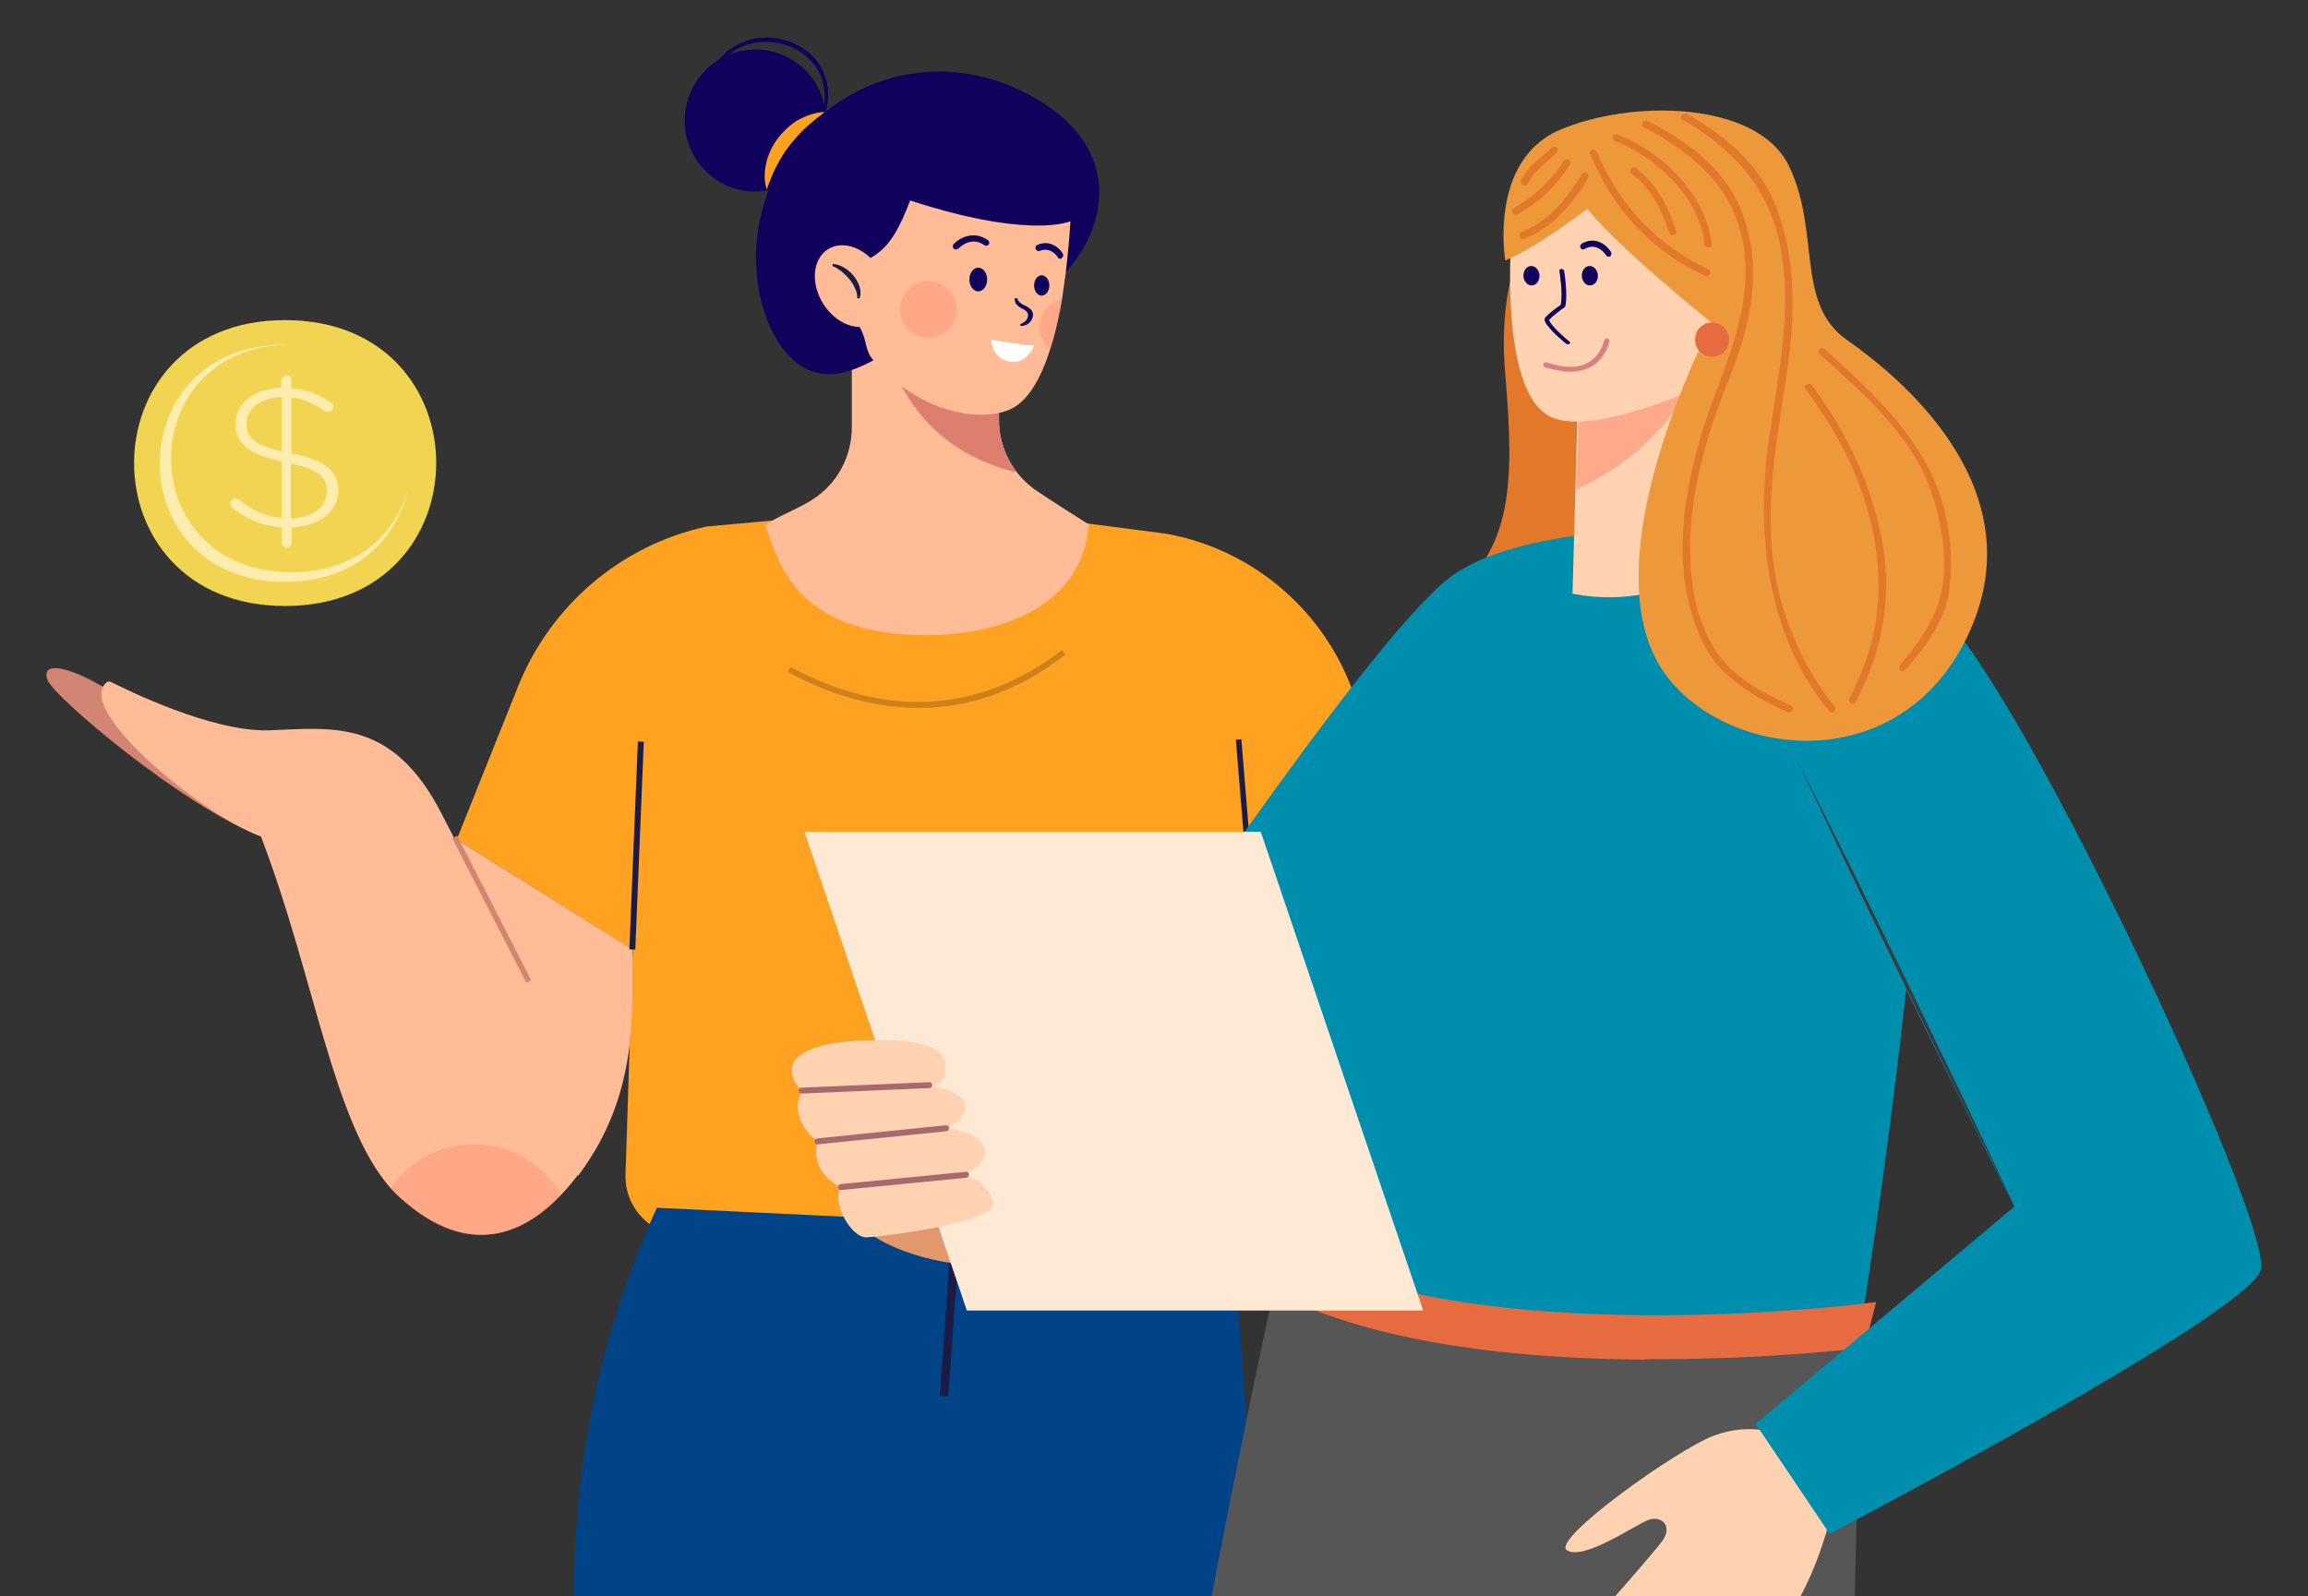 <?xml version="1.0" encoding="utf-8"?>
<!-- Generator: Adobe Illustrator 25.2.0, SVG Export Plug-In . SVG Version: 6.00 Build 0)  -->
<svg version="1.1" id="圖層_1" xmlns="http://www.w3.org/2000/svg" xmlns:xlink="http://www.w3.org/1999/xlink" x="0px" y="0px"
	 viewBox="0 0 545.7 377.4" style="enable-background:new 0 0 545.7 377.4;" xml:space="preserve">
<rect x="0" y="0" width="545.7" height="377.4" fill="#333333" stroke="none"/>
<style type="text/css">
	.st0{opacity:0.1;fill:#9BC1F9;enable-background:new    ;}
	.st1{fill:#EDD1B7;}
	.st2{fill:#FEE9D4;}
	.st3{fill:#313C69;}
	.st4{fill:#3D4C7A;}
	.st5{fill:#263460;}
	.st6{fill:#FAAF30;}
	.st7{fill:#E66B41;}
	.st8{fill:#FFFFFF;}
	.st9{fill:#398C6E;}
	.st10{fill:#455996;}
	.st11{fill:#F59479;}
	.st12{fill:#EF8870;}
	.st13{fill:#68E0B1;}
	.st14{fill:#EEE0C3;}
	.st15{fill:#008EAE;}
	.st16{fill:#004387;}
	.st17{fill:#FEA98C;}
	.st18{fill:#DD7F6F;}
	.st19{fill:#10015C;}
	.st20{fill:#FF6858;}
	.st21{fill:#7E365E;}
	.st22{fill:#E5AF81;}
	.st23{fill:#E0E0E0;}
	.st24{fill:#616161;}
	.st25{fill:#BDBDBD;}
	.st26{fill:#4EA700;}
	.st27{fill:#4D7991;}
	.st28{opacity:0.1;}
	.st29{fill:#ECECEC;}
	.st30{fill:#FCBE10;}
	.st31{fill:#E58D00;}
	.st32{fill:#1A2E35;}
	.st33{fill:#A8A8A8;}
	.st34{fill:#FFC800;}
	.st35{fill:#375A64;}
	.st36{fill:#2B454E;}
	.st37{fill:#545472;}
	.st38{fill:#FFD3B2;}
	.st39{fill:#FCBE9F;}
	.st40{fill:#002A57;}
	.st41{fill:#DB7E7E;}
	.st42{fill:#EAD7B5;}
	.st43{fill:#C8C8C8;}
	.st44{fill:#DCDCDC;}
	.st45{opacity:0.8;fill:#FFFFFF;}
	.st46{fill:#FFF3E9;}
	.st47{fill:#C4C4C4;}
	.st48{fill:#D8D8D8;}
	.st49{fill:#3C3C3B;}
	.st50{fill:#97C0F8;}
	.st51{fill:#3CB4C5;}
	.st52{opacity:0.5;fill:#3CB4C5;enable-background:new    ;}
	.st53{fill:#F4BD31;}
	.st54{fill:#F2D453;}
	.st55{fill:#352F2D;}
	.st56{fill:#E25B4D;}
	.st57{fill:#EA645E;}
	.st58{fill:#FFECAE;}
	.st59{fill:#FFA121;}
	.st60{fill:#1B1B43;}
	.st61{fill:#D28572;}
	.st62{fill:#FFBC96;}
	.st63{fill:#CC811A;}
	.st64{opacity:0.2;fill:#FE5B52;enable-background:new    ;}
	.st65{clip-path:url(#SVGID_2_);fill:#DD7F6F;}
	.st66{fill:#E27829;}
	.st67{fill:#565656;}
	.st68{fill:#A56A6D;}
	.st69{fill:#3A3A3A;}
	.st70{fill:#EE983C;}
	.st71{fill:#E2976D;}
	.st72{fill:#F1AE7D;}
</style>
<g>
	<g>
		<path class="st54" d="M67.4,75.7c-47.6,0-47.6,67.6,0,67.6C115,143.3,115.1,75.7,67.4,75.7z"/>
		<path class="st58" d="M96.3,115.9c-2.5,11.6-12.2,21.7-28.9,21.7c-39.5,0-39.5-56.1,0-56.1c0.3,0,0.5,0,0.8,0
			c-37.2,0.7-37,53.8,0.7,53.8C84.3,135.3,93.4,126.4,96.3,115.9z"/>
		<g>
			<path class="st58" d="M67.7,88.8c0.7,0,1.2,0.5,1.2,1.1v1.9c3.7,0.3,6.4,1.4,9.2,3.3c0.5,0.3,0.7,0.6,0.7,1.1
				c0,0.7-0.6,1.2-1.3,1.2c-0.3,0-0.6,0-0.9-0.3c-2.5-1.8-5-2.8-7.7-3.1v13.2c7.8,1.5,11.1,4.2,11.1,8.8c0,5-4.6,8.5-11,8.7v3.7
				c0,0.6-0.6,1.1-1.2,1.1c-0.7,0-1.2-0.5-1.2-1.1v-3.7c-4.5-0.3-8.1-1.8-11.6-4.6c-0.4-0.3-0.6-0.6-0.6-1c0-0.6,0.6-1.2,1.3-1.2
				c0.5,0,0.8,0.2,0.9,0.3c2.9,2.4,6,3.9,10,4.3v-13.4c-7.7-1.6-10.9-4.1-10.9-8.9c0-4.8,4.5-8.4,10.8-8.5V90
				C66.5,89.4,67,88.8,67.7,88.8z M66.6,106.7V93.9c-5,0.1-8.3,2.8-8.3,6.2C58.3,103.3,59.9,105.3,66.6,106.7z M68.8,109.6v13
				c5.1-0.1,8.5-2.8,8.5-6.4C77.3,113,75.5,111,68.8,109.6z"/>
		</g>
	</g>
	<g>
		<path class="st59" d="M337.6,219.6l-12.2,22.1l-23.9,43.3c-2.5,4.5-7.2,7.2-12.3,7.2H161.9c-7.9,0-14.3-6.6-14-14.5l1.7-53.1
			L108,198.5l14.5-36.2c7.7-19.2,24.4-33.4,44.6-37.8l12.1-1.1l43.5-4l31.4,4l21.6,2.8c21.1,3.8,38.4,19,44.9,39.5l8.3,26.4
			L337.6,219.6z"/>
		<g>
			<path class="st16" d="M155.3,285.6c-13.5,29.7-19.8,60.8-19.5,92.9l162.2-0.1l-6.6-86.3L155.3,285.6z"/>
			
				<rect x="205.8" y="310.2" transform="matrix(7.160239e-02 -0.997 0.997 7.160239e-02 -101.804 513.042)" class="st60" width="37.8" height="2"/>
		</g>
		<path class="st61" d="M61.7,197.8c-18.5-7.2-49.2-33.1-50.5-37.1c-1.9-5.6,8.8-1.7,17.2,4.4L61.7,197.8z"/>
		<path class="st62" d="M143,267.4c0,0-3.7,8.2-10.3,15.1c-8.4,8.9-21.6,15.6-38,0.8c-0.8-0.7-1.6-1.5-2.4-2.4
			c-13.6-15.5-17.9-49.9-30.6-83.1c-15-5.7-44.4-30.5-36.4-36.5c0.3-0.2,0.7-0.2,1,0c3.4,1.7,23.7,11.8,37.2,11.4
			c14.8-0.5,29.2-3.1,40.9,19.7C116.1,215.3,143,267.4,143,267.4z"/>
		<path class="st62" d="M108,198.5l7.2,59.1l21.5,20.4c14.4-19.1,12.8-38.6,12.8-53.5L108,198.5z"/>
		<polygon class="st62" points="337.6,219.6 325.4,241.6 301.3,281.3 296.1,212.6 328.9,191.9 		"/>
		<rect x="115.6" y="195.8" transform="matrix(0.89 -0.456 0.456 0.89 -85.226 76.686)" class="st61" width="1.3" height="38.4"/>
		
			<rect x="125.9" y="199.2" transform="matrix(4.099833e-02 -0.999 0.999 4.099833e-02 -55.359 342.096)" class="st60" width="49.2" height="1.4"/>
		<polygon class="st60" points="301,282.1 292.2,174.9 293.5,174.8 302.3,282 		"/>
		<path class="st63" d="M217.2,167.4c-11.8,0-22.5-3.9-30.9-8.5l0.6-1.2c15.8,8.6,39.8,14.8,64.2-4l0.8,1.1
			C240,164.1,228.1,167.4,217.2,167.4z"/>
		<path class="st64" d="M132.7,282.6c-8.4,8.9-21.6,15.6-38,0.8c-0.8-0.7-1.6-1.5-2.4-2.4c4.3-6.3,11.5-10.4,19.6-10.4
			C120.9,270.6,128.6,275.4,132.7,282.6z"/>
		<g>
			<path class="st62" d="M236.2,99.3V74.5h-34.8v26.6c0,6.8-3.4,13.2-9.1,16.9c-3.3,2.2-7,3.4-11.4,6.1c3.2,9,7.2,26.1,38.2,26.1
				c18.1,0,37.1-7.3,38.3-26.2c-5.1-3.2-8.6-5.5-12.1-7.8C239.6,112.4,236.2,106.1,236.2,99.3z"/>
			<g>
				<g>
					<defs>
						<path id="SVGID_1_" d="M236.2,99.3V74.5h-34.8v26.6c0,6.8-3.4,13.2-9.1,16.9c-3.3,2.2-7,3.4-11.4,6.1
							c3.2,9,7.2,26.1,38.2,26.1c18.1,0,37.1-7.3,38.3-26.2c-5.1-3.2-8.6-5.5-12.1-7.8C239.6,112.4,236.2,106.1,236.2,99.3z"/>
					</defs>
					<clipPath id="SVGID_2_">
						<use xlink:href="#SVGID_1_"  style="overflow:visible;"/>
					</clipPath>
					<path class="st65" d="M241.2,76.4l-1,35.3c-18-4.6-26.7-16-31.2-30.6L241.2,76.4z"/>
				</g>
			</g>
			<g>
				<path class="st19" d="M193.9,28.7c1.3-3.6,1.6-7.6,0-11.1c-0.8-1.7-2-3.2-3.4-4.4c-1.5-1.2-3.1-2.1-4.9-2.6
					c-3.6-1.1-7.6-0.9-10.9,0.8c-3.4,1.7-5.9,4.8-7.5,8.3l-0.4-0.2c0.7-1.8,1.7-3.6,2.9-5.1c1.2-1.5,2.8-2.9,4.6-3.8
					c3.5-1.9,7.9-2.2,11.7-1c3.8,1.2,7.3,3.9,8.8,7.7c0.8,1.9,1.1,3.9,1,5.9c-0.1,2-0.7,3.9-1.4,5.7L193.9,28.7z"/>
				<path class="st19" d="M259.9,44.7c0.3,8.8-4.6,17.1-11.1,22.9c-7,6.1-16.1,9.9-25.4,10.4c-9.4,0.6-16.5,9.2-25.8,10.4
					c-10.1,1.2-15.7-9.2-17.7-17.5c-4.9-20.5,6-42.1,25.1-50.4c11.2-4.9,23.7-4.7,34.8,0.2c8.8,3.9,17.9,10.6,19.7,20.8
					C259.8,42.6,259.9,43.7,259.9,44.7z"/>
				<ellipse class="st19" cx="178.6" cy="28.5" rx="16.7" ry="16.8"/>
				<path class="st62" d="M253.5,42.5c0,0,0,4-0.4,9.8c-0.2,3.5-0.6,7.7-1.1,12.1c-0.3,2.1-0.6,4.2-0.9,6.4
					c-0.7,4.1-1.6,8.1-2.8,11.8c-2.2,6.9-5.3,12.5-9.7,14.3c-0.7,0.3-1.4,0.5-2.2,0.7c-6,1.4-15.3-0.1-24.1-6.9
					c-2-1.5-3.9-3.4-5.8-5.5c-2.1-2.4-1.4-4.6-3.2-7.8c-0.2-0.3,0.2-1.6,0-1.9l-2.5-4.4l1.1-8.3l0.5-4l2.6-19.3l24.4-7L253.5,42.5z"
					/>
				<path class="st19" d="M197.8,64.3c9.5-3.4,12.6-4.3,17.4-16.9c23.9,7.9,38.5,6.9,40.9,2.9l-1.4-12.9l-23-12.9L206,33.1l-11.5,15
					L197.8,64.3z"/>
				
					<ellipse transform="matrix(0.849 -0.528 0.528 0.849 -5.42 116.47)" class="st62" cx="201.3" cy="67.7" rx="7.8" ry="10.3"/>
				<path class="st59" d="M195,26.5c-1.7,1.3-3.2,2.5-4.6,3.8c-1.4,1.3-2.6,2.7-3.8,4.2s-2.1,3.1-3,4.8c-0.9,1.7-1.6,3.5-2.3,5.5
					c-0.7-2-0.6-4.3-0.1-6.4c0.5-2.1,1.5-4.1,2.8-5.8c1.3-1.7,3-3.2,4.8-4.3C190.8,27.3,192.9,26.5,195,26.5z"/>
				<path class="st60" d="M196.9,62.4c1,0.1,1.9,0.4,2.7,0.9c0.8,0.5,1.6,1.1,2.2,1.9c0.6,0.7,1.1,1.6,1.4,2.5c0.3,0.9,0.4,2,0,2.9
					l-0.5-0.1c0-0.9-0.2-1.7-0.6-2.4c-0.3-0.8-0.8-1.5-1.3-2.1c-0.5-0.7-1.2-1.2-1.8-1.8c-0.7-0.5-1.4-1-2.2-1.3L196.9,62.4z"/>
				<g>
					<ellipse class="st19" cx="231.3" cy="66.1" rx="2.1" ry="2.8"/>
					<ellipse class="st19" cx="246.3" cy="67.5" rx="1.8" ry="2.4"/>
					<path class="st19" d="M240.6,70.6c0,0.3,0.2,0.6,0.4,0.8c0.2,0.2,0.5,0.4,0.8,0.6c0.6,0.3,1.5,0.6,2.1,1.4
						c0.3,0.4,0.4,1,0.3,1.4c-0.1,0.5-0.3,0.9-0.6,1.3c-0.6,0.7-1.5,1-2.3,1l-0.1-0.4c0.7-0.3,1.3-0.7,1.6-1.2
						c0.3-0.5,0.4-1.1,0.1-1.6c-0.3-0.5-1-0.8-1.7-1.2c-0.3-0.2-0.7-0.5-1-0.9c-0.2-0.4-0.4-0.9-0.2-1.3L240.6,70.6z"/>
					
						<ellipse transform="matrix(0.158 -0.987 0.987 0.158 112.652 278.265)" class="st64" cx="219.5" cy="73.1" rx="6.7" ry="6.7"/>
					<path class="st64" d="M251.1,70.8c-0.7,4.1-1.6,8.1-2.8,11.8c-1.5-1.2-2.5-3.1-2.5-5.2C245.8,74.1,248.1,71.4,251.1,70.8z"/>
				</g>
				<path class="st8" d="M234.4,80.3c0,0,6.7,1.3,10.1,1.4c0,0-1.6,4.6-5.9,3.8C234.3,84.6,234.4,80.3,234.4,80.3z"/>
				<path class="st19" d="M226,59c-0.2,0-0.4-0.1-0.5-0.2c-0.3-0.3-0.3-0.8,0-1.1c1.3-1.4,4.7-3.3,8.1-0.9c0.3,0.2,0.4,0.7,0.2,1
					c-0.2,0.3-0.7,0.4-1,0.2c-3.2-2.3-6,0.6-6.1,0.7C226.4,58.9,226.2,59,226,59z"/>
				<path class="st19" d="M250.7,61.2c-0.3,0-0.5-0.1-0.6-0.4c-0.1-0.1-1.6-2.5-4.2-1.5c-0.4,0.2-0.8,0-1-0.4c-0.2-0.4,0-0.8,0.4-1
					c3-1.3,5.3,0.8,6,2.1c0.2,0.4,0.1,0.8-0.3,1C251,61.1,250.9,61.2,250.7,61.2z"/>
			</g>
		</g>
	</g>
	<g>
		<g>
			<path class="st66" d="M364.7,50.2c0,0-11.2,10.9-8.8,38.3c2.4,27.4,0.8,39.4-10.5,51.1c-11.3,11.7-6.7,32.1,11.6,35.7
				c18.4,3.6,52.3,1.6,52.5-11.3c0.2-12.9-9.7-96.2-9.7-96.2L364.7,50.2z"/>
			<g>
				<path class="st15" d="M346.1,134.6c-14.5,4.7-79.4,102-79.4,102l-73.2,18.5l11.1,30.4c0,0,85.8-15.1,94.1-16.7
					c8.3-1.7,81.1-95.4,81.1-95.4S370.3,126.8,346.1,134.6z"/>
			</g>
			<g>
				<path class="st67" d="M438.5,379.4c0.8-34.9,1.5-65.9,1.5-65.9L302.3,300c0,0-7.9,35.5-16.2,79.4H438.5z"/>
			</g>
			<g>
				<path class="st15" d="M440,313.5c0,0,23.5-144.2,11.1-169c-12.4-24.8-89.3-23.5-108-8C324.5,151.9,302.3,300,302.3,300
					S347.4,323.7,440,313.5z"/>
				<g>
					<path class="st7" d="M391.9,321.4c27.1,0,48-2.6,48.9-2.7l0,0l2.8-10.8l-4.3,0.5c-0.9,0.1-90.2,11.1-134.2-12.8l-4.8-2.6
						l-0.8,11.6l0,0c20,10.9,50,16.6,89,16.9C389.6,321.4,390.8,321.4,391.9,321.4z"/>
				</g>
			</g>
			<g>
				<g>
					<path class="st38" d="M459.9,336.8c-4-4.8-7.7-9.7-11-14.9c-14.9,9.2-28.1,17.3-28.1,17.3s-6.9-3-15.6,0.3
						c-8.8,3.3-38.7,24.7-34.7,27.1c4,2.5,16.2-6.1,19.3-7.2c3.1-1.1,5.7,1.5,3.3,4.9c-2.4,3.4-23.3,26.9-28.1,32.2
						c-4.9,5.3-0.8,8,2.1,6.6c2.9-1.3,11.1-7.6,11.1-7.6c4.4,2.7,10.3,0.4,10.3,0.4c6.3,3.4,11.2,1.1,11.2,1.1
						c26.1-0.8,33.7-40.9,33.7-40.9s12.9-6.4,28.9-14.7C461.5,339.8,460.7,338.3,459.9,336.8z"/>
				</g>
				<path class="st15" d="M415.1,336.7l17.5,26c0,0,98.5-51.6,101.9-62.3c3.4-10.7-59.3-144.7-78-157.5c-18.7-12.8-38.8,5.9-33.2,28
					c5.6,22.2,53,114.4,53,114.4L415.1,336.7z"/>
			</g>
			<g>
				<polygon class="st69" points="476.3,285.3 469.7,272.1 463.1,259 450.2,232.6 437.4,206.1 431.1,192.8 424.8,179.5 431.4,192.6 
					438,205.8 450.9,232.2 463.7,258.7 470,271.9 				"/>
			</g>
			<path class="st38" d="M395.8,63.6l17.8,62.8c0,0-15.7,19-41.8,14l1.9-69.4L395.8,63.6z"/>
			<path class="st17" d="M372.8,115.7l0.9-33.5l22.1-7.4l4.3,15C396.8,97,389.3,108,372.8,115.7z"/>
			<g>
				<g>
					<g>
						<g>
							<path class="st38" d="M401,48.4l12.6,37.6c0,0-33.2,17.6-46.2,12.9c-14.6-5.4-9.5-50.5-9.5-50.5H401z"/>
						</g>
					</g>
					<g>
						<g>
							<path class="st19" d="M374,65.2c0,1.2,0.9,2.3,1.9,2.3c1.1,0,1.9-1,1.9-2.3c0-1.2-0.9-2.3-1.9-2.3
								C374.8,62.9,374,63.9,374,65.2z"/>
							<path class="st19" d="M360.2,65.2c0,1.2,0.9,2.3,1.9,2.3c1.1,0,1.9-1,1.9-2.3c0-1.2-0.9-2.3-1.9-2.3
								C361,62.9,360.2,63.9,360.2,65.2z"/>
						</g>
						<g>
							<path class="st41" d="M369.6,87.8c2.6,0.3,4.8-0.1,6.6-1.1c3.5-2,4.3-5.8,4.3-6c0.1-0.3-0.2-0.6-0.5-0.7
								c-0.3-0.1-0.6,0.2-0.7,0.5c0,0-0.7,3.4-3.7,5.2c-2.5,1.4-5.8,1.4-9.9,0c-0.3-0.1-0.7,0.1-0.8,0.4c-0.1,0.3,0.1,0.7,0.4,0.8
								C366.8,87.3,368.3,87.6,369.6,87.8z"/>
						</g>
						<path class="st19" d="M370.7,81.4c0.1,0,0.3,0,0.4-0.1c0.2-0.1,0.2-0.4,0-0.5c-2.8-2.3-5-4.7-4.8-5.2c0.6-0.7,2.8-2.4,3.7-3
							c0.1-0.1,0.1-0.1,0.1-0.2c0.6-2.6-0.2-8.2-0.3-8.4c0-0.2-0.3-0.4-0.6-0.4c-0.3,0-0.5,0.2-0.5,0.4c0,0.1,0.9,5.6,0.3,8.1
							c-0.6,0.4-3.1,2.2-3.7,3.1c-0.8,1.1,3.2,4.6,5,6.1C370.5,81.3,370.6,81.4,370.7,81.4z"/>
					</g>
					<path class="st19" d="M380.2,60.7c0.2,0,0.3,0,0.5-0.1c0.3-0.2,0.4-0.7,0.2-1c-0.9-1.5-3.5-3.9-6.9-2c-0.3,0.2-0.5,0.6-0.3,1
						c0.2,0.4,0.5,0.5,0.9,0.3c3.1-1.8,5.1,1.4,5.2,1.5C379.9,60.6,380.1,60.7,380.2,60.7z"/>
				</g>
				<g>
					<g>
						<path class="st70" d="M404.8,76.4c0,0-21.3-17-29.5-27c0,0-12.2,9.3-19.4,12.2c0,0-4-23.4,12.7-30.8
							c16.8-7.3,46.9-7.1,54.4,8.5c7.5,15.6,1.4,32.5,13.7,41.1C449,89,481,115,465.8,149.1c-15.1,34.1-55,31.2-71.1,11.6
							C373.7,135,404.8,76.4,404.8,76.4z"/>
					</g>
					<g>
						<path class="st66" d="M359.8,54.8c6.3-2.4,10.8-7.9,14.2-13.6c0.6-0.9,2-0.1,1.5,0.9c-3.6,6-8.4,11.8-15.2,14.4
							C359.2,56.8,358.8,55.2,359.8,54.8z"/>
						<path class="st66" d="M357.9,49.2c4.9-2.7,8.7-6.3,11.8-11.1c0.6-0.9,2.1-0.1,1.5,0.9c-3.2,4.9-7.2,8.8-12.4,11.7
							C357.8,51.2,357,49.7,357.9,49.2z"/>
						<path class="st66" d="M361.2,43.5c-0.5,1-1.9,0.1-1.5-0.9c1.5-3.3,4.7-5.3,7.2-7.7c0.8-0.8,2,0.4,1.2,1.2
							C365.8,38.5,362.7,40.3,361.2,43.5z"/>
						<path class="st66" d="M377.6,36c5.2,12.4,14.1,22,26.4,27.7c1,0.5,0.1,1.9-0.9,1.5c-12.7-5.8-21.8-15.9-27.1-28.7
							C375.6,35.4,377.2,35,377.6,36z"/>
						<path class="st66" d="M404.7,57.7c0.1,1.1-1.6,1.1-1.7,0c-1.1-10.9-11.3-20.6-21.1-24.3c-1-0.4-0.6-2,0.5-1.6
							C392.9,35.8,403.4,46,404.7,57.7z"/>
						<path class="st66" d="M386.7,39.7c5,3.7,7.8,9.1,9.6,14.9c0.3,1.1-1.3,1.5-1.6,0.5c-1.7-5.3-4.2-10.5-8.8-13.9
							C385,40.5,385.8,39.1,386.7,39.7z"/>
						<path class="st66" d="M412.2,57.8C410,44.4,400.1,36,388.7,30.1c-1-0.5-0.1-2,0.9-1.5c9.1,4.7,18,11.1,22,20.9
							c5.4,13.2,2.5,26.9-2.6,39.6c-5.7,14.1-10.1,29-9.3,44.3c0.4,7.7,2.4,16.2,7.3,22.3c4.2,5.2,10.5,8.5,16.5,11.2
							c1,0.5,0.1,1.9-0.9,1.5c-5.1-2.3-10-5-14.2-8.8c-4.7-4.1-7-9.6-8.7-15.5c-3.7-13.5-1.4-27.9,2.5-41.1
							C406.7,87.9,414.8,74.3,412.2,57.8z"/>
						<path class="st66" d="M418.2,104.1c2.2-15.5,5.8-30.9,2.6-46.5C418,44.2,409.6,35,397.9,28.4c-1-0.5-0.1-2,0.9-1.5
							c9,5.1,17.3,12,21.1,21.9c5,12.8,4.5,26.5,2.5,39.8c-2.3,15.8-5.4,31.2-2.7,47.2c1.8,10.8,7.1,22.8,14,31.2
							c0.7,0.8-0.5,2.1-1.2,1.2C417.8,150.3,415.1,126.5,418.2,104.1z"/>
						<path class="st66" d="M459.1,139.6c1.5-7.5-0.1-16.3-2.5-23.4c-4.6-13.4-16.2-23.3-26.4-32.5c-0.8-0.7,0.4-1.9,1.2-1.2
							c10.9,10,22.4,20.2,27.3,34.6c2.4,7.2,3.2,15.5,2.1,23c-1.1,7.1-5.8,13.1-10.4,18.4c-0.7,0.8-1.9-0.4-1.2-1.2
							C453.7,152,457.7,146.5,459.1,139.6z"/>
						<path class="st66" d="M442.9,126.1c-2.4-12.5-8.4-23.9-16-34.1c-0.7-0.9,0.8-1.7,1.5-0.9c8.3,11.2,14.2,23.6,16.7,37.3
							c2.3,13.3-0.1,25.7-6.3,37.6c-0.5,1-2,0.1-1.5-0.9C443.9,152.6,445.7,140.1,442.9,126.1z"/>
					</g>
				</g>
				<g>
					<path class="st7" d="M401.1,78.7c-1.4,3.5,1.9,6.7,5.4,5.3c0.9-0.4,1.7-1.1,2-2.1c1.4-3.5-1.9-6.7-5.4-5.3
						C402.2,77.1,401.4,77.8,401.1,78.7z"/>
				</g>
			</g>
		</g>
		<g>
			<path class="st71" d="M267.3,294.9c0,0-34.5,11.1-58.4-1.2c-23.9-12.3,6.9-56.8,6.9-56.8l33.8,3.1
				C249.6,240,285.1,252.1,267.3,294.9z"/>
			<path class="st72" d="M308.1,286.1l-34.8-13.3c0,0-2.2-22.7-10.2-25.8c-7.9-3.1-40.1-12.1-41.6-10.5
				c-1.5,1.6,15.8,13.5,15.8,13.5s-3,18.9,16.3,19.6l-3,18.1l41.5,16.8L308.1,286.1z"/>
			<g>
				<polygon class="st2" points="228.6,309.9 336.5,309.9 298.1,196.7 190.2,196.7 				"/>
			</g>
			<g>
				<path class="st38" d="M202.7,246.1c8.3-0.5,20.4-0.3,20.8,5.6c0.4,5.8-3.9,5-3.9,5s8,1,8.6,4.5c0.6,3.6-4.5,5.6-4.5,5.6
					s8.4,0.4,9.2,5.4c0.4,2.9-4.5,5.6-4.5,5.6s4.9,1.5,6.4,6.4c1.5,4.9-26,8.2-29.9,8.4c-3.9,0.1-8.5-9-6-11.8c0,0-7.6-3.2-5.6-10.9
					c0,0-7.1-4.8-3.8-11.9C189.5,258,179.1,247.6,202.7,246.1z"/>
				<g>
					<g>
						<path class="st68" d="M219.8,257.3c0.4-0.1,0.6-0.4,0.6-0.7c0-0.4-0.3-0.7-0.7-0.7l-30.2,1.3c-0.4,0-0.7,0.3-0.7,0.7
							c0,0.4,0.3,0.7,0.7,0.7L219.8,257.3C219.7,257.4,219.8,257.3,219.8,257.3z"/>
					</g>
					<g>
						<path class="st68" d="M223.8,267.5c0.4-0.1,0.6-0.4,0.6-0.8c0-0.4-0.4-0.7-0.8-0.6l-30.4,3.1c-0.4,0-0.7,0.4-0.6,0.8
							c0,0.4,0.4,0.7,0.8,0.6L223.8,267.5C223.8,267.5,223.8,267.5,223.8,267.5z"/>
					</g>
					<g>
						<path class="st68" d="M228.5,278.5c0.4-0.1,0.6-0.4,0.6-0.8c0-0.4-0.4-0.7-0.8-0.6l-29.5,2.9c-0.4,0-0.7,0.4-0.6,0.8
							c0,0.4,0.4,0.7,0.8,0.6L228.5,278.5C228.5,278.5,228.5,278.5,228.5,278.5z"/>
					</g>
				</g>
			</g>
		</g>
	</g>
</g>
</svg>
